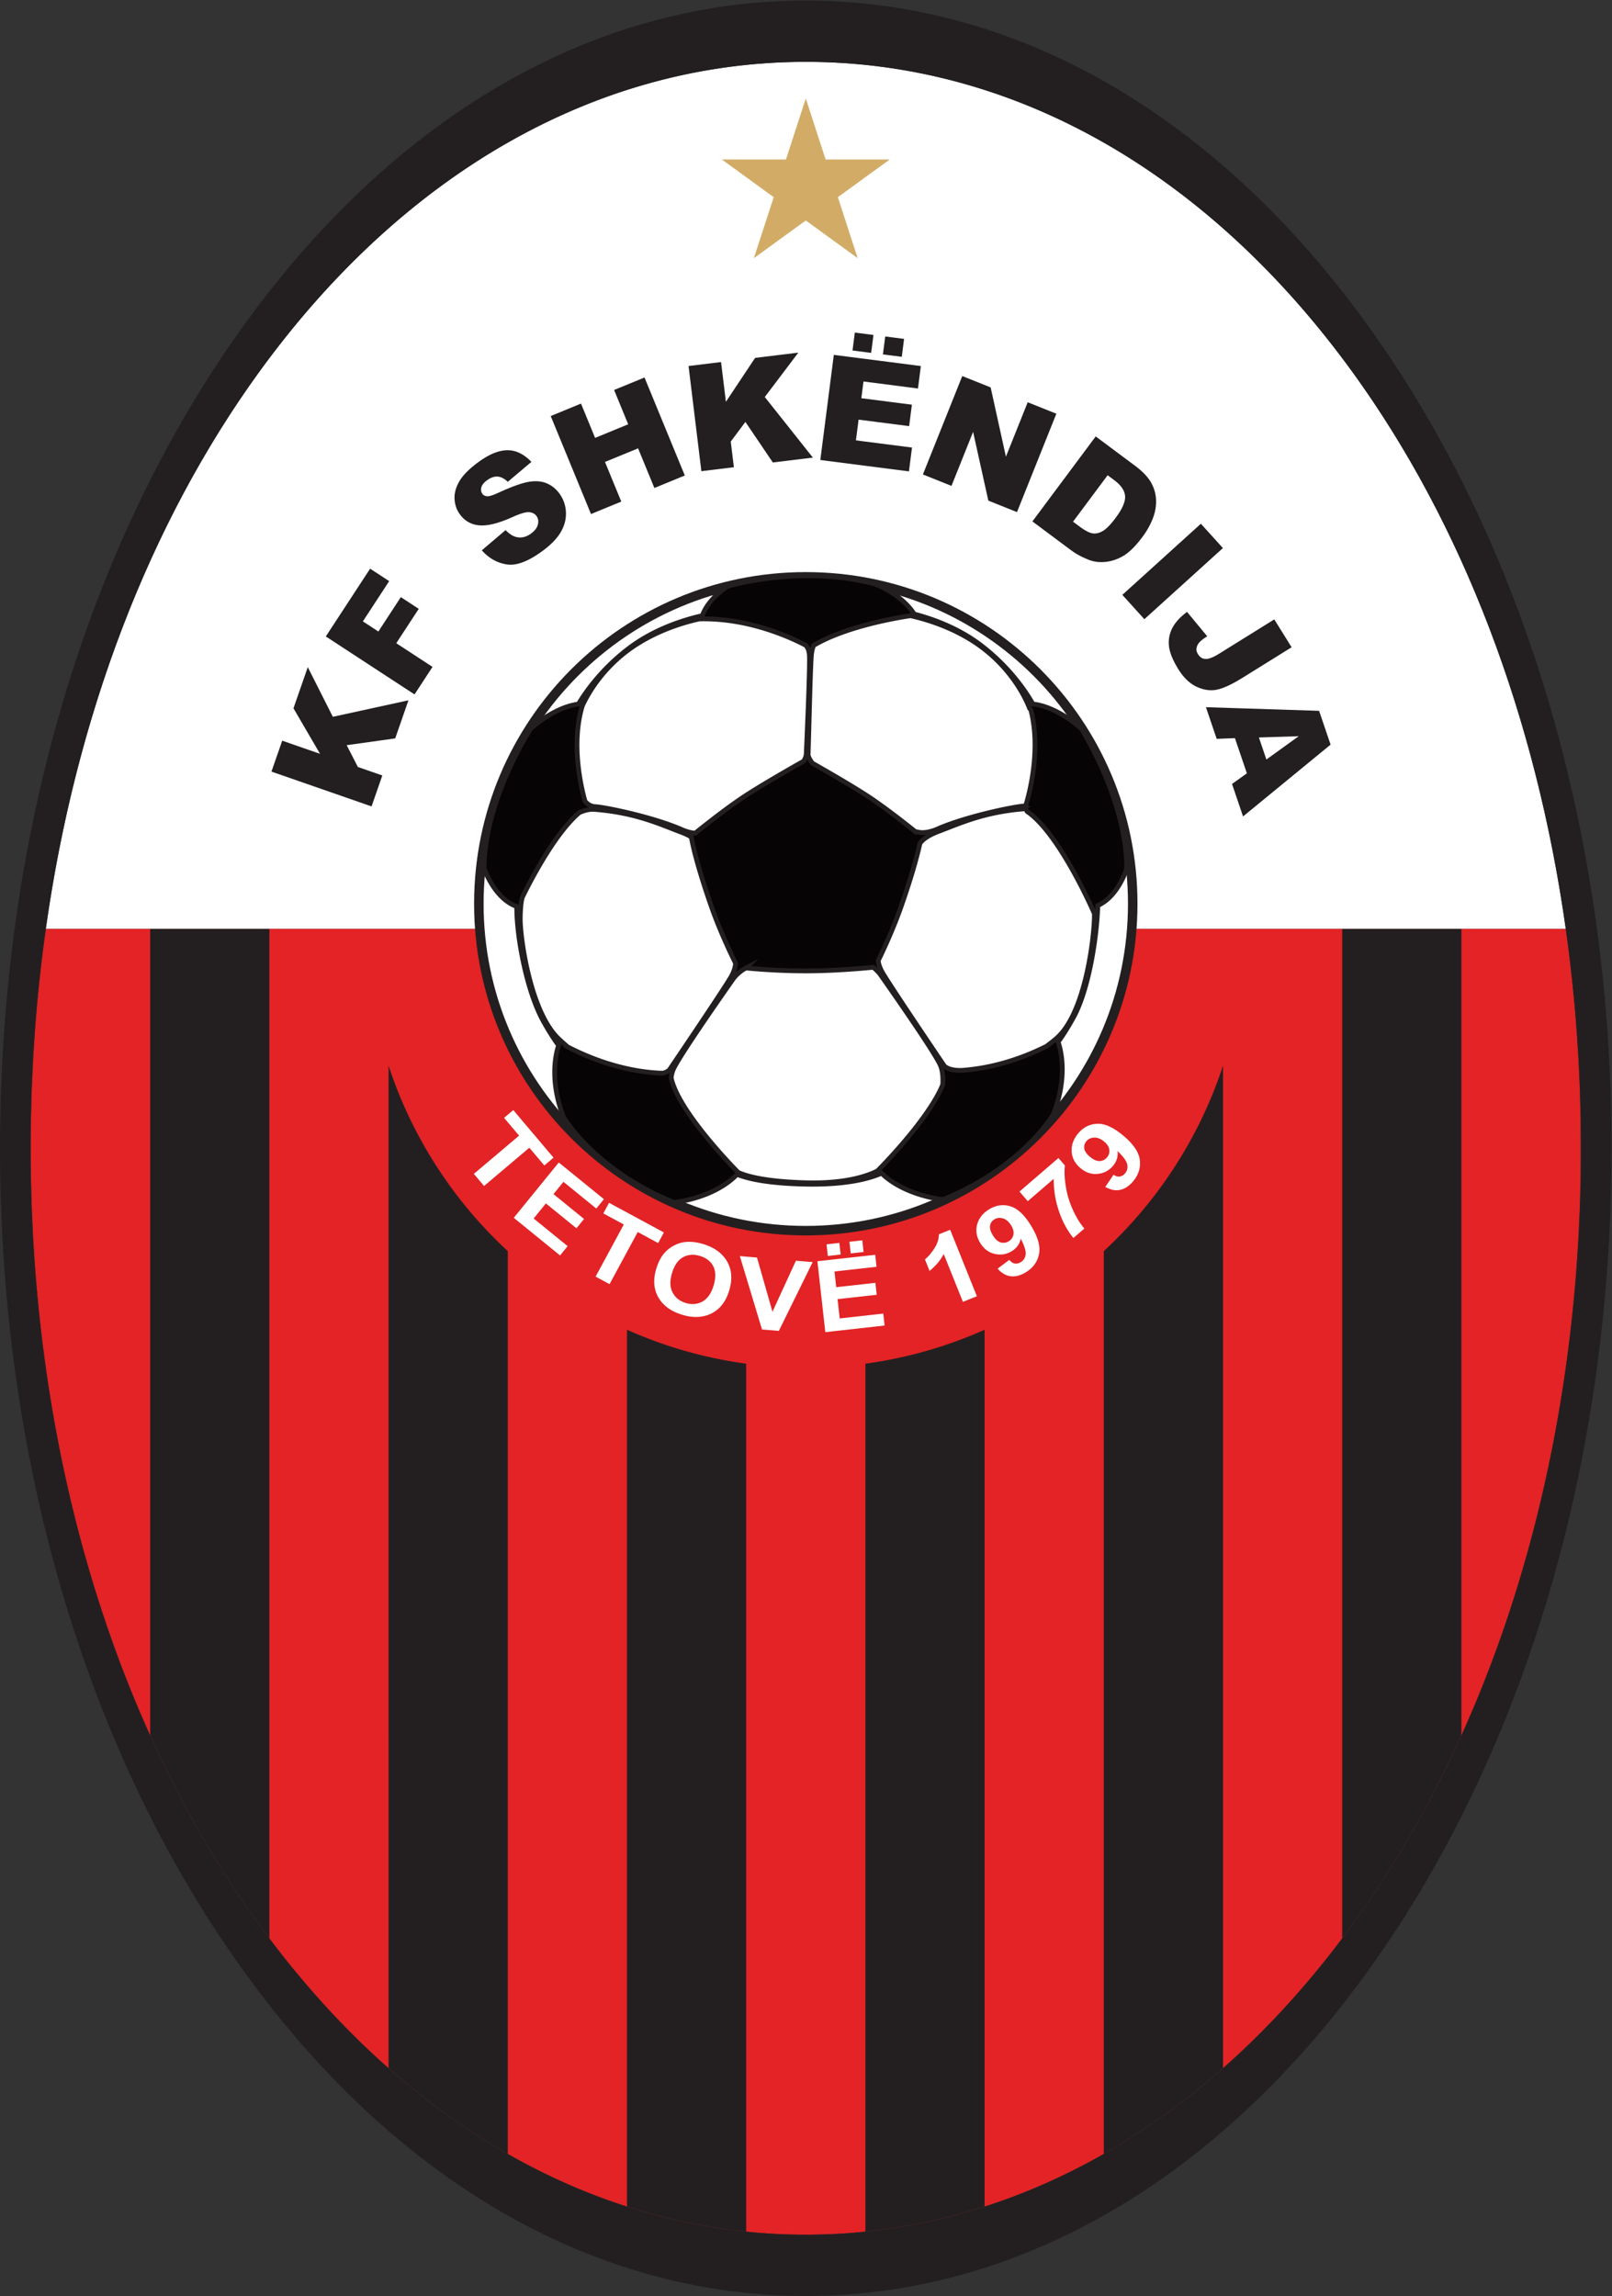 <svg xmlns="http://www.w3.org/2000/svg" xml:space="preserve" viewBox="13.78 11.11 452.44 644.45"><rect x="13.78" y="11.11" width="452.44" height="644.45" fill="#333333" stroke="none"/><defs><clipPath id="a" clipPathUnits="userSpaceOnUse"><path d="M0 500h360V0H0Z"/></clipPath></defs><g clip-path="url(#a)" transform="matrix(1.333 0 0 -1.333 0 666.667)"><path fill="#e32325" d="M343.007 261.846c-.04 1.148-.096 2.29-.147 3.436-.036.79-.064 1.582-.105 2.37-.08 1.546-.177 3.085-.278 4.623-.024.356-.041.716-.067 1.07a323.862 323.862 0 0 1-2.403 22.882H19.993a325.048 325.048 0 0 1-2.403-22.881c-.025-.355-.043-.715-.067-1.071a333.447 333.447 0 0 1-.278-4.623c-.04-.788-.07-1.58-.105-2.37-.051-1.145-.107-2.288-.147-3.436-.04-1.156-.064-2.318-.092-3.48-.02-.803-.048-1.607-.062-2.415a346.028 346.028 0 0 1 0-11.904c.014-.808.042-1.615.062-2.422.028-1.158.052-2.318.092-3.472.04-1.151.096-2.297.148-3.446.035-.785.064-1.574.104-2.357.08-1.551.178-3.096.279-4.641.024-.35.04-.703.066-1.054 3.709-53.61 20.188-102.707 47.332-140.141 30.525-42.098 71.394-65.281 115.077-65.281 43.684 0 84.552 23.183 115.079 65.28 27.144 37.435 43.623 86.532 47.332 140.142.025.35.043.705.066 1.054.102 1.545.199 3.09.279 4.64.04.784.069 1.573.105 2.358.05 1.149.107 2.295.147 3.446.04 1.154.063 2.314.092 3.472.014.602.032 1.203.047 1.807v13.135c-.015.599-.033 1.2-.047 1.8-.03 1.16-.052 2.323-.092 3.479"/><path fill="#231f20" d="M41.959 126.373c6.487-14.348 14.16-27.719 22.962-39.859.705-.971 1.421-1.922 2.137-2.873v212.586H41.959Zm50.197 141.021V56.3c7.98-7.041 16.372-13.08 25.1-18.056v190.099c-11.41 10.55-20.144 23.942-25.1 39.05m50.199-240.229c8.188-2.629 16.572-4.408 25.097-5.283v182.762a91.771 91.771 0 0 0-25.097 7.144Zm50.197-5.284a123.344 123.344 0 0 1 25.098 5.286v184.623a91.71 91.71 0 0 0-25.098-7.144Zm50.196 206.466V38.248c8.728 4.977 17.119 11.016 25.1 18.057v211.1c-4.955-15.111-13.69-28.504-25.1-39.06m50.198 67.882V83.647c.714.949 1.428 1.898 2.132 2.867 8.804 12.143 16.477 25.516 22.966 39.867v169.846Z"/><path fill="#fff" d="M295.078 413.486c-30.526 42.097-71.396 65.28-115.079 65.28-43.684 0-84.552-23.183-115.078-65.28-23.23-32.036-38.64-72.62-44.928-117.26h320.014c-6.288 44.64-21.7 85.224-44.929 117.26"/><path fill="#231f20" d="M343.161 244.047c-.014-.81-.042-1.615-.062-2.422-.029-1.158-.052-2.318-.092-3.473-.04-1.15-.096-2.296-.148-3.445-.035-.785-.063-1.574-.104-2.357-.08-1.551-.177-3.096-.28-4.641-.022-.35-.04-.703-.065-1.055-3.709-53.61-20.188-102.707-47.332-140.14C264.551 44.416 223.682 21.233 180 21.233c-43.684 0-84.552 23.183-115.078 65.28-27.143 37.434-43.622 86.532-47.332 140.14-.024.353-.042.707-.065 1.056a354.53 354.53 0 0 0-.28 4.64c-.04.784-.068 1.573-.104 2.358-.05 1.149-.107 2.295-.147 3.445-.04 1.155-.064 2.315-.092 3.473-.02.807-.048 1.613-.062 2.422a346.457 346.457 0 0 0-.053 5.952c0 1.992.02 3.975.053 5.952.014.808.042 1.612.062 2.416.028 1.16.052 2.323.092 3.479.04 1.148.096 2.29.147 3.435.035.79.064 1.582.104 2.37.081 1.546.178 3.085.28 4.624.022.356.041.715.066 1.07 3.71 53.61 20.188 102.708 47.331 140.14 30.526 42.098 71.394 65.282 115.078 65.282 43.683 0 84.553-23.184 115.08-65.281 27.143-37.433 43.622-86.531 47.331-140.14.025-.356.043-.715.066-1.071a319.6 319.6 0 0 0 .28-4.624c.04-.788.068-1.58.103-2.37.052-1.144.108-2.287.148-3.435.04-1.156.063-2.32.092-3.48.02-.803.048-1.607.062-2.415.034-1.977.053-3.96.053-5.952 0-1.99-.019-3.973-.053-5.952m6.448-.184c.035 2.04.055 4.088.055 6.136 0 2.05-.02 4.095-.055 6.136-.002.164-.01.326-.012.49-1.16 61.865-18.546 119.82-49.264 163.826-32.057 45.924-74.792 71.216-120.334 71.216S91.723 466.375 59.665 420.45C28.95 376.446 11.563 318.49 10.403 256.625c-.003-.164-.01-.326-.013-.49a357.814 357.814 0 0 1-.054-6.136c0-2.048.02-4.095.054-6.136.003-.164.01-.33.013-.496 1.161-61.861 18.548-119.814 49.262-163.818C91.723 33.623 134.458 8.332 180 8.332c45.542 0 88.277 25.29 120.334 71.217 30.717 44.004 48.102 101.957 49.264 163.818.002.166.01.332.012.496"/><path fill="#fff" stroke="#231f20" stroke-miterlimit="10" stroke-width="2" d="M111.161 301.492c0-38.02 30.82-68.84 68.838-68.84 38.02 0 68.84 30.82 68.84 68.84 0 38.016-30.82 68.835-68.84 68.835-38.018 0-68.838-30.819-68.838-68.835"/><path fill="#070405" d="M240.764 299.347c.078-3.938-1.635-20.251-7.695-25.942-.881-.83-1.648-1.335-2.324-1.892-7.743-3.905-14.317-4.866-17.988-5.114-3.003-.05-3.661 1.044-3.661 1.044s-11.22 16.579-12.89 19.45c-.615 1.058-.877 1.937-.961 2.61 1.075 2.199 3.193 6.75 4.798 11.329 2.448 6.972 3.54 11.305 3.993 13.37.539.752 1.653 1.676 3.939 2.53 4.325 1.614 9.518 4.107 18.23 4.764.167.013.35-.657.535-.668 6.876-4.83 13.988-21.328 13.988-21.328h.01c.01 0 .02.145.026-.153m-60.765-56.604c-8.275.228-12.304 1.3-14.244 2.18-1.072 1.085-12.653 12.929-14.102 19.932.078.584.204 1.149.412 1.66 1.163 2.877 12.754 19.298 12.754 19.298s1 1.328 2.592 2.146a134.68 134.68 0 0 1 12.686-.61c6.193 0 12.494.6 14.088.762.895-.697 1.42-1.397 1.42-1.397s11.594-16.423 12.758-19.298c.484-1.201.552-2.7.463-4.043-3.02-7.422-13.54-17.943-13.54-17.943.026-.023.05-.05.074-.074-2.66-1.37-7.4-2.832-15.361-2.613M119.878 298.5c.054 3.032.34 4.08.468 4.405 2.04 4.156 6.959 13.494 11.956 17.767 1.097.505 2.24.756 3.137.69 8.712-.66 13.904-3.15 18.228-4.766.918-.34 1.645-.695 2.223-1.043.12-.736.969-5.338 4.256-14.715 1.753-5.001 4.123-9.962 5.066-11.868-.033-.713-.263-1.702-.992-2.956-1.671-2.871-12.891-19.43-12.891-19.43s-.294-.47-1.384-.766c-3.166.053-10.834.746-20.092 5.542a50.695 50.695 0 0 0-1.825 1.633c-6.078 5.675-8.216 21.568-8.15 25.507m23.44 56.915c5.334 3.717 11.23 5.41 14.709 6.144l-.02-.09c10.266.149 19.139-4.051 21.95-5.538.36-.343.717-.961.8-2.073.18-2.404-.66-20.79-.66-20.79s.006-.757-.581-1.575c-1.928-1.086-8.23-4.668-12.158-7.216-3.72-2.411-8.677-6.343-10.635-7.924-1.33.092-2.587.645-2.587.645-5.943 2.67-16.226 4.808-18.496 4.942-.99.058-1.675.586-2.135 1.162-.901 3.249-2.943 12.256-.528 20.136 1.136 2.446 4.178 7.885 10.34 12.177m58.728 6.725c3.527-.79 9.11-2.495 14.185-6.03 8.217-5.721 10.888-13.477 10.888-13.477l.259-.296c2.29-8.737-.544-18.524-1.076-20.223a2.584 2.584 0 0 0-.295-.04c-2.273-.132-12.557-2.271-18.502-4.941 0 0-2.268-1.002-3.936-.533a.602.602 0 0 1-.394-.008c-2.13 1.709-6.795 5.387-10.34 7.685-3.53 2.286-8.968 5.408-11.44 6.809-.45.594-.955 1.403-.904 1.983.086 1.023.463 19.04.714 21.01.096.779.263 1.365.453 1.812 6.708 3.969 17.239 5.778 20.388 6.249m45.54-53.2c-.09 14.689-9.613 29.47-9.613 29.47-4.82 4.147-8.577 4.977-10.153 5.133-1.154 2.06-4.688 7.684-11.201 12.563-4.75 3.554-10.124 5.429-13.785 6.377-2.808 4.393-8.41 6.377-8.41 6.377-15.847 4.095-30.894-.534-30.894-.534-3.657-2.482-4.918-5.007-5.328-6.18-3.566-.793-9.827-2.663-15.266-6.736-5.897-4.414-9.354-9.441-10.812-11.882-1.652-.197-5.327-1.1-9.994-5.118 0 0-9.778-14.781-9.866-29.47 0 0 2.144-6.357 6.852-8.014.012-.296.02-.61.032-.956.13-6.277 2.202-17.028 5.54-23.104 1.43-2.603 2.662-4.38 3.268-5.21-.593-1.767-1.96-7.341 1.029-15.068 0 0 6.41-11.131 23.239-17.986 0 0 8.366.77 13.313 5.906 1.936-.8 6.097-1.904 14.463-2.064 8.687-.168 13.53 1.226 15.952 2.304 4.979-4.812 12.96-5.548 12.96-5.548 16.828 6.855 23.235 17.984 23.235 17.984 3.068 7.928 1.552 13.594.986 15.203.598.822 1.83 2.608 3.265 5.232 3.262 5.972 4.918 17.158 5.093 23.506 4.337 1.916 6.095 7.816 6.095 7.816"/><path fill="none" stroke="#231f20" stroke-miterlimit="10" d="M240.764 299.347c.078-3.938-1.635-20.251-7.695-25.942-.881-.83-1.648-1.335-2.324-1.892-7.743-3.905-14.317-4.866-17.988-5.114-3.003-.05-3.661 1.044-3.661 1.044s-11.22 16.579-12.89 19.45c-.615 1.058-.877 1.937-.961 2.61 1.075 2.199 3.193 6.75 4.798 11.329 2.448 6.972 3.54 11.305 3.993 13.37.539.752 1.653 1.676 3.939 2.53 4.325 1.614 9.518 4.107 18.23 4.764.167.013.35-.657.535-.668 6.876-4.83 13.988-21.328 13.988-21.328h.01c.01 0 .02.145.026-.153Zm-60.765-56.604c-8.275.228-12.304 1.3-14.244 2.18-1.072 1.085-12.653 12.929-14.102 19.932.078.584.204 1.149.412 1.66 1.163 2.877 12.754 19.298 12.754 19.298s1 1.328 2.592 2.146a134.68 134.68 0 0 1 12.686-.61c6.193 0 12.494.6 14.088.762.895-.697 1.42-1.397 1.42-1.397s11.594-16.423 12.758-19.298c.484-1.201.552-2.7.463-4.043-3.02-7.422-13.54-17.943-13.54-17.943.026-.023.05-.05.074-.074-2.66-1.37-7.4-2.832-15.361-2.613zM119.878 298.5c.054 3.032.34 4.08.468 4.405 2.04 4.156 6.959 13.494 11.956 17.767 1.097.505 2.24.756 3.137.69 8.712-.66 13.904-3.15 18.228-4.766.918-.34 1.645-.695 2.223-1.043.12-.736.969-5.338 4.256-14.715 1.753-5.001 4.123-9.962 5.066-11.868-.033-.713-.263-1.702-.992-2.956-1.671-2.871-12.891-19.43-12.891-19.43s-.294-.47-1.384-.766c-3.166.053-10.834.746-20.092 5.542a50.695 50.695 0 0 0-1.825 1.633c-6.078 5.675-8.216 21.568-8.15 25.507zm23.44 56.915c5.334 3.717 11.23 5.41 14.709 6.144l-.02-.09c10.266.149 19.139-4.051 21.95-5.538.36-.343.717-.961.8-2.073.18-2.404-.66-20.79-.66-20.79s.006-.757-.581-1.575c-1.928-1.086-8.23-4.668-12.158-7.216-3.72-2.411-8.677-6.343-10.635-7.924-1.33.092-2.587.645-2.587.645-5.943 2.67-16.226 4.808-18.496 4.942-.99.058-1.675.586-2.135 1.162-.901 3.249-2.943 12.256-.528 20.136 1.136 2.446 4.178 7.885 10.34 12.177zm58.727 6.725c3.527-.79 9.11-2.495 14.185-6.03 8.217-5.721 10.888-13.477 10.888-13.477l.259-.296c2.29-8.737-.544-18.524-1.076-20.223a2.584 2.584 0 0 0-.295-.04c-2.273-.132-12.557-2.271-18.502-4.941 0 0-2.268-1.002-3.936-.533a.602.602 0 0 1-.394-.008c-2.13 1.709-6.795 5.387-10.34 7.685-3.53 2.286-8.968 5.408-11.44 6.809-.45.594-.955 1.403-.904 1.983.086 1.023.463 19.04.714 21.01.096.779.263 1.365.453 1.812 6.708 3.969 17.239 5.778 20.388 6.249zm45.54-53.2c-.09 14.689-9.613 29.47-9.613 29.47-4.82 4.147-8.577 4.977-10.153 5.133-1.154 2.06-4.688 7.684-11.201 12.563-4.75 3.554-10.124 5.429-13.785 6.377-2.808 4.393-8.41 6.377-8.41 6.377-15.847 4.095-30.894-.534-30.894-.534-3.657-2.482-4.918-5.007-5.328-6.18-3.566-.793-9.827-2.663-15.266-6.736-5.897-4.414-9.354-9.441-10.812-11.882-1.652-.197-5.327-1.1-9.994-5.118 0 0-9.778-14.781-9.866-29.47 0 0 2.144-6.357 6.852-8.014.012-.296.02-.61.032-.956.13-6.277 2.202-17.028 5.54-23.104 1.43-2.603 2.662-4.38 3.268-5.21-.593-1.767-1.96-7.341 1.029-15.068 0 0 6.41-11.131 23.239-17.986 0 0 8.366.77 13.313 5.906 1.936-.8 6.097-1.904 14.463-2.064 8.687-.168 13.53 1.226 15.952 2.304 4.979-4.812 12.96-5.548 12.96-5.548 16.828 6.855 23.235 17.984 23.235 17.984 3.068 7.928 1.552 13.594.986 15.203.598.822 1.83 2.608 3.265 5.232 3.262 5.972 4.918 17.158 5.093 23.506 4.337 1.916 6.095 7.816 6.095 7.816z"/><path fill="#d2ac67" d="m180 471.06 4.174-12.847h13.509l-10.929-7.94 4.174-12.847-10.928 7.94-10.929-7.94 4.174 12.847-10.928 7.94h13.508z"/><path fill="#231f20" d="m67.495 329.315 2.264 6.512 7.965-2.77-5.594 9.592 3.012 8.662 5.28-10.457 15.916 3.474-2.788-8.02-10.213-1.431 2.355-4.59 5.143-1.787-2.264-6.513zm11.446 28.461 9.327 14.27 4.014-2.624-5.538-8.472 3.261-2.132 4.73 7.237 3.771-2.466-4.73-7.236 7.632-4.988-3.789-5.797zm32.843 18.136 5.01 4.256c.751-.768 1.468-1.245 2.152-1.431 1.11-.3 2.192-.053 3.25.737.787.589 1.257 1.228 1.407 1.917.151.688.044 1.277-.32 1.765-.347.463-.86.726-1.54.787-.68.062-1.88-.297-3.603-1.077-2.829-1.266-5.097-1.833-6.803-1.702-1.715.125-3.095.886-4.139 2.285-.687.918-1.069 1.984-1.147 3.199-.079 1.215.243 2.455.962 3.722.72 1.266 2.01 2.594 3.872 3.985 2.284 1.707 4.342 2.583 6.176 2.63 1.834.047 3.557-.772 5.17-2.455l-4.979-4.195c-.739.7-1.468 1.069-2.183 1.104-.717.035-1.465-.24-2.245-.822-.643-.48-1.025-.978-1.146-1.493-.122-.516-.037-.968.254-1.358.213-.285.54-.44.977-.468.436-.041 1.218.2 2.345.727 2.803 1.283 4.926 2.05 6.368 2.298 1.442.248 2.696.155 3.76-.278 1.065-.433 1.962-1.137 2.691-2.112a7.08 7.08 0 0 0 1.418-3.881c.088-1.441-.249-2.837-1.014-4.187-.764-1.35-2.012-2.673-3.743-3.966-3.04-2.272-5.583-3.26-7.628-2.964-2.045.296-3.819 1.288-5.322 2.977m14.509 28.273 6.377 2.622 2.97-7.222 6.969 2.864-2.97 7.222 6.404 2.633 8.485-20.638-6.405-2.633-3.432 8.348-6.97-2.864 3.433-8.348-6.377-2.621zm29.022 10.535 6.845.834 1.02-8.37 6.15 9.244 9.102 1.11-7.064-9.346 10.127-12.76-8.429-1.027-5.78 8.54-3.085-4.136.66-5.404-6.845-.835zm41.411 6.219 3.97-.509-.485-3.775-3.97.51zm-6.402.821 3.926-.503-.485-3.774-3.925.503zm-4.422-4.696 18.326-2.351-.606-4.726-11.474 1.473-.451-3.518 10.643-1.366-.58-4.513-10.642 1.365-.56-4.363 11.806-1.515-.643-5.012-18.66 2.395zm27.045-4.461 5.978-2.392 3.214-14.582 4.586 11.461 6.034-2.413-8.289-20.717-6.034 2.415-3.207 14.479-4.55-11.375-6.02 2.408zm30.608-20.883-7.282-9.777 1.354-1.01c1.156-.86 2.074-1.344 2.752-1.452.68-.107 1.395.055 2.148.489.753.432 1.662 1.364 2.729 2.796 1.412 1.896 2.07 3.425 1.973 4.586-.098 1.16-.862 2.274-2.294 3.34zm-2.51 8.172 8.214-6.12c1.62-1.206 2.765-2.401 3.435-3.583a7.956 7.956 0 0 0 1.06-3.732c.039-1.307-.201-2.615-.72-3.924a16.613 16.613 0 0 0-2.142-3.794c-1.425-1.912-2.748-3.233-3.968-3.962-1.221-.73-2.482-1.162-3.785-1.3-1.305-.135-2.487.009-3.55.434-1.455.578-2.675 1.233-3.66 1.967l-8.214 6.119zm22.145-18.384 4.64-5.122-16.54-14.977-4.639 5.122zm15.454-20.141 3.65-5.867L272 349.096c-2.16-1.345-3.924-2.176-5.29-2.494-1.367-.318-2.802-.143-4.306.529-1.505.672-2.82 1.912-3.945 3.72-1.19 1.914-1.854 3.557-1.991 4.93a6.607 6.607 0 0 0 .752 3.847c.64 1.192 1.659 2.295 3.06 3.31l4.243-5.122c-.83-.53-1.404-.988-1.724-1.377a2.387 2.387 0 0 1-.548-1.31c-.025-.325.092-.695.35-1.11.407-.653.949-.982 1.625-.985.677-.003 1.593.353 2.745 1.07zm-1.661-29.507 6.803 4.911-8.379-.27Zm-4.108-2.907-2.519 7.412-3.837-.154-2.265 6.666 23.826-.764 2.42-7.12-18.43-15.118-2.323 6.837z"/><path fill="#fff" d="M242.833 251.4c-.713.595-1.418.878-2.111.845-.695-.032-1.24-.283-1.634-.756a1.896 1.896 0 0 1-.451-1.524c.073-.566.477-1.156 1.211-1.77.745-.621 1.425-.916 2.044-.884.619.03 1.129.289 1.535.773.389.467.552 1 .483 1.602-.068.6-.428 1.172-1.077 1.715m.231-9.534 1.73 2.549c.484-.307.931-.426 1.343-.36.412.069.784.302 1.117.698.419.502.565 1.104.439 1.807-.125.7-.807 1.652-2.046 2.856.133-1.151-.181-2.184-.948-3.1-.833-1-1.902-1.567-3.206-1.706-1.304-.138-2.517.26-3.639 1.196-1.168.976-1.792 2.146-1.869 3.508-.077 1.363.377 2.635 1.366 3.816 1.074 1.286 2.407 1.963 4 2.032 1.593.07 3.424-.761 5.495-2.491 2.107-1.76 3.268-3.46 3.484-5.098.215-1.638-.253-3.146-1.404-4.525-.828-.992-1.739-1.592-2.729-1.803-.99-.211-2.033-.004-3.133.62m-16.323-3.006-1.744 2.024 8.203 7.071 1.365-1.584c-.156-1.19-.095-2.653.181-4.389a18.98 18.98 0 0 1 1.512-4.992c.732-1.592 1.533-2.887 2.404-3.885l-2.315-1.994c-1.315 1.607-2.339 3.52-3.074 5.736a20.72 20.72 0 0 0-1.077 6.713Zm-3.499-5.108c-.482.793-1.058 1.287-1.726 1.479-.667.195-1.263.13-1.79-.19-.5-.305-.807-.736-.919-1.297-.112-.56.081-1.248.58-2.064.502-.828 1.052-1.328 1.647-1.498a2.073 2.073 0 0 1 1.702.238c.52.318.844.769.974 1.361.13.59-.028 1.246-.468 1.971m-2.852-9.1 2.46 1.856c.358-.445.743-.701 1.155-.772.411-.068.84.032 1.281.301.56.34.892.861 1 1.567.105.705-.233 1.826-1.019 3.363-.243-1.131-.876-2.008-1.895-2.631-1.11-.674-2.306-.869-3.585-.58-1.279.289-2.299 1.059-3.059 2.307-.792 1.3-1.005 2.607-.639 3.921.365 1.315 1.206 2.372 2.521 3.172 1.431.871 2.911 1.082 4.443.635 1.53-.447 2.997-1.824 4.4-4.129 1.426-2.344 1.978-4.326 1.653-5.947-.324-1.621-1.252-2.899-2.786-3.832-1.104-.672-2.158-.947-3.164-.828-1.005.119-1.927.652-2.766 1.597m-4.368-5.81-2.938-1.18-4.042 10.069c-.708-1.344-1.703-2.526-2.984-3.55l-.974 2.425c.675.537 1.336 1.304 1.98 2.3.644 1 .962 1.99.956 2.975l2.383.955zm-26.563 9.018-.273 2.454 2.71.301.274-2.453zm-4.815-.538-.275 2.455 2.699.301.275-2.453zm-.536-16.037-1.665 14.928 12.174 1.357.281-2.525-8.858-.989.368-3.308 8.243.92.281-2.516-8.244-.92.455-4.062 9.171 1.023.281-2.516zm-13.328.557-4.663 15.449 3.605-.293 3.263-11.42 4.937 10.75 3.527-.29-7.12-14.485zm-18.95 11.867c-.489-1.629-.448-2.986.128-4.076.574-1.09 1.498-1.826 2.771-2.209 1.274-.383 2.444-.281 3.511.306 1.068.59 1.853 1.717 2.354 3.385.496 1.649.467 2.998-.083 4.049-.55 1.049-1.485 1.772-2.8 2.168-1.318.397-2.502.305-3.555-.273-1.054-.579-1.828-1.696-2.326-3.35m-3.32.893c.44 1.464 1.051 2.623 1.833 3.472a7.087 7.087 0 0 0 2.065 1.528 6.492 6.492 0 0 0 2.435.679c1.1.082 2.293-.068 3.582-.457 2.33-.701 3.998-1.92 5.002-3.656 1.004-1.734 1.152-3.773.45-6.115-.7-2.323-1.94-3.93-3.724-4.823-1.783-.892-3.836-.99-6.16-.291-2.353.707-4.027 1.922-5.022 3.645-.997 1.723-1.15 3.729-.46 6.018m-12.765-1.625 5.937 10.977-4.313 2.332 1.21 2.234 11.547-6.244-1.209-2.237-4.302 2.329-5.935-10.977Zm-17.231 12.384 9.478 11.65 9.502-7.728-1.603-1.973-6.915 5.625-2.1-2.582 6.433-5.234-1.597-1.963-6.434 5.234-2.579-3.17 7.16-5.826-1.597-1.963Zm-8.407 9.246 9.53 8.057-3.167 3.744 1.941 1.64 8.476-10.025-1.94-1.643-3.157 3.737-9.529-8.057Z"/></g></svg>
